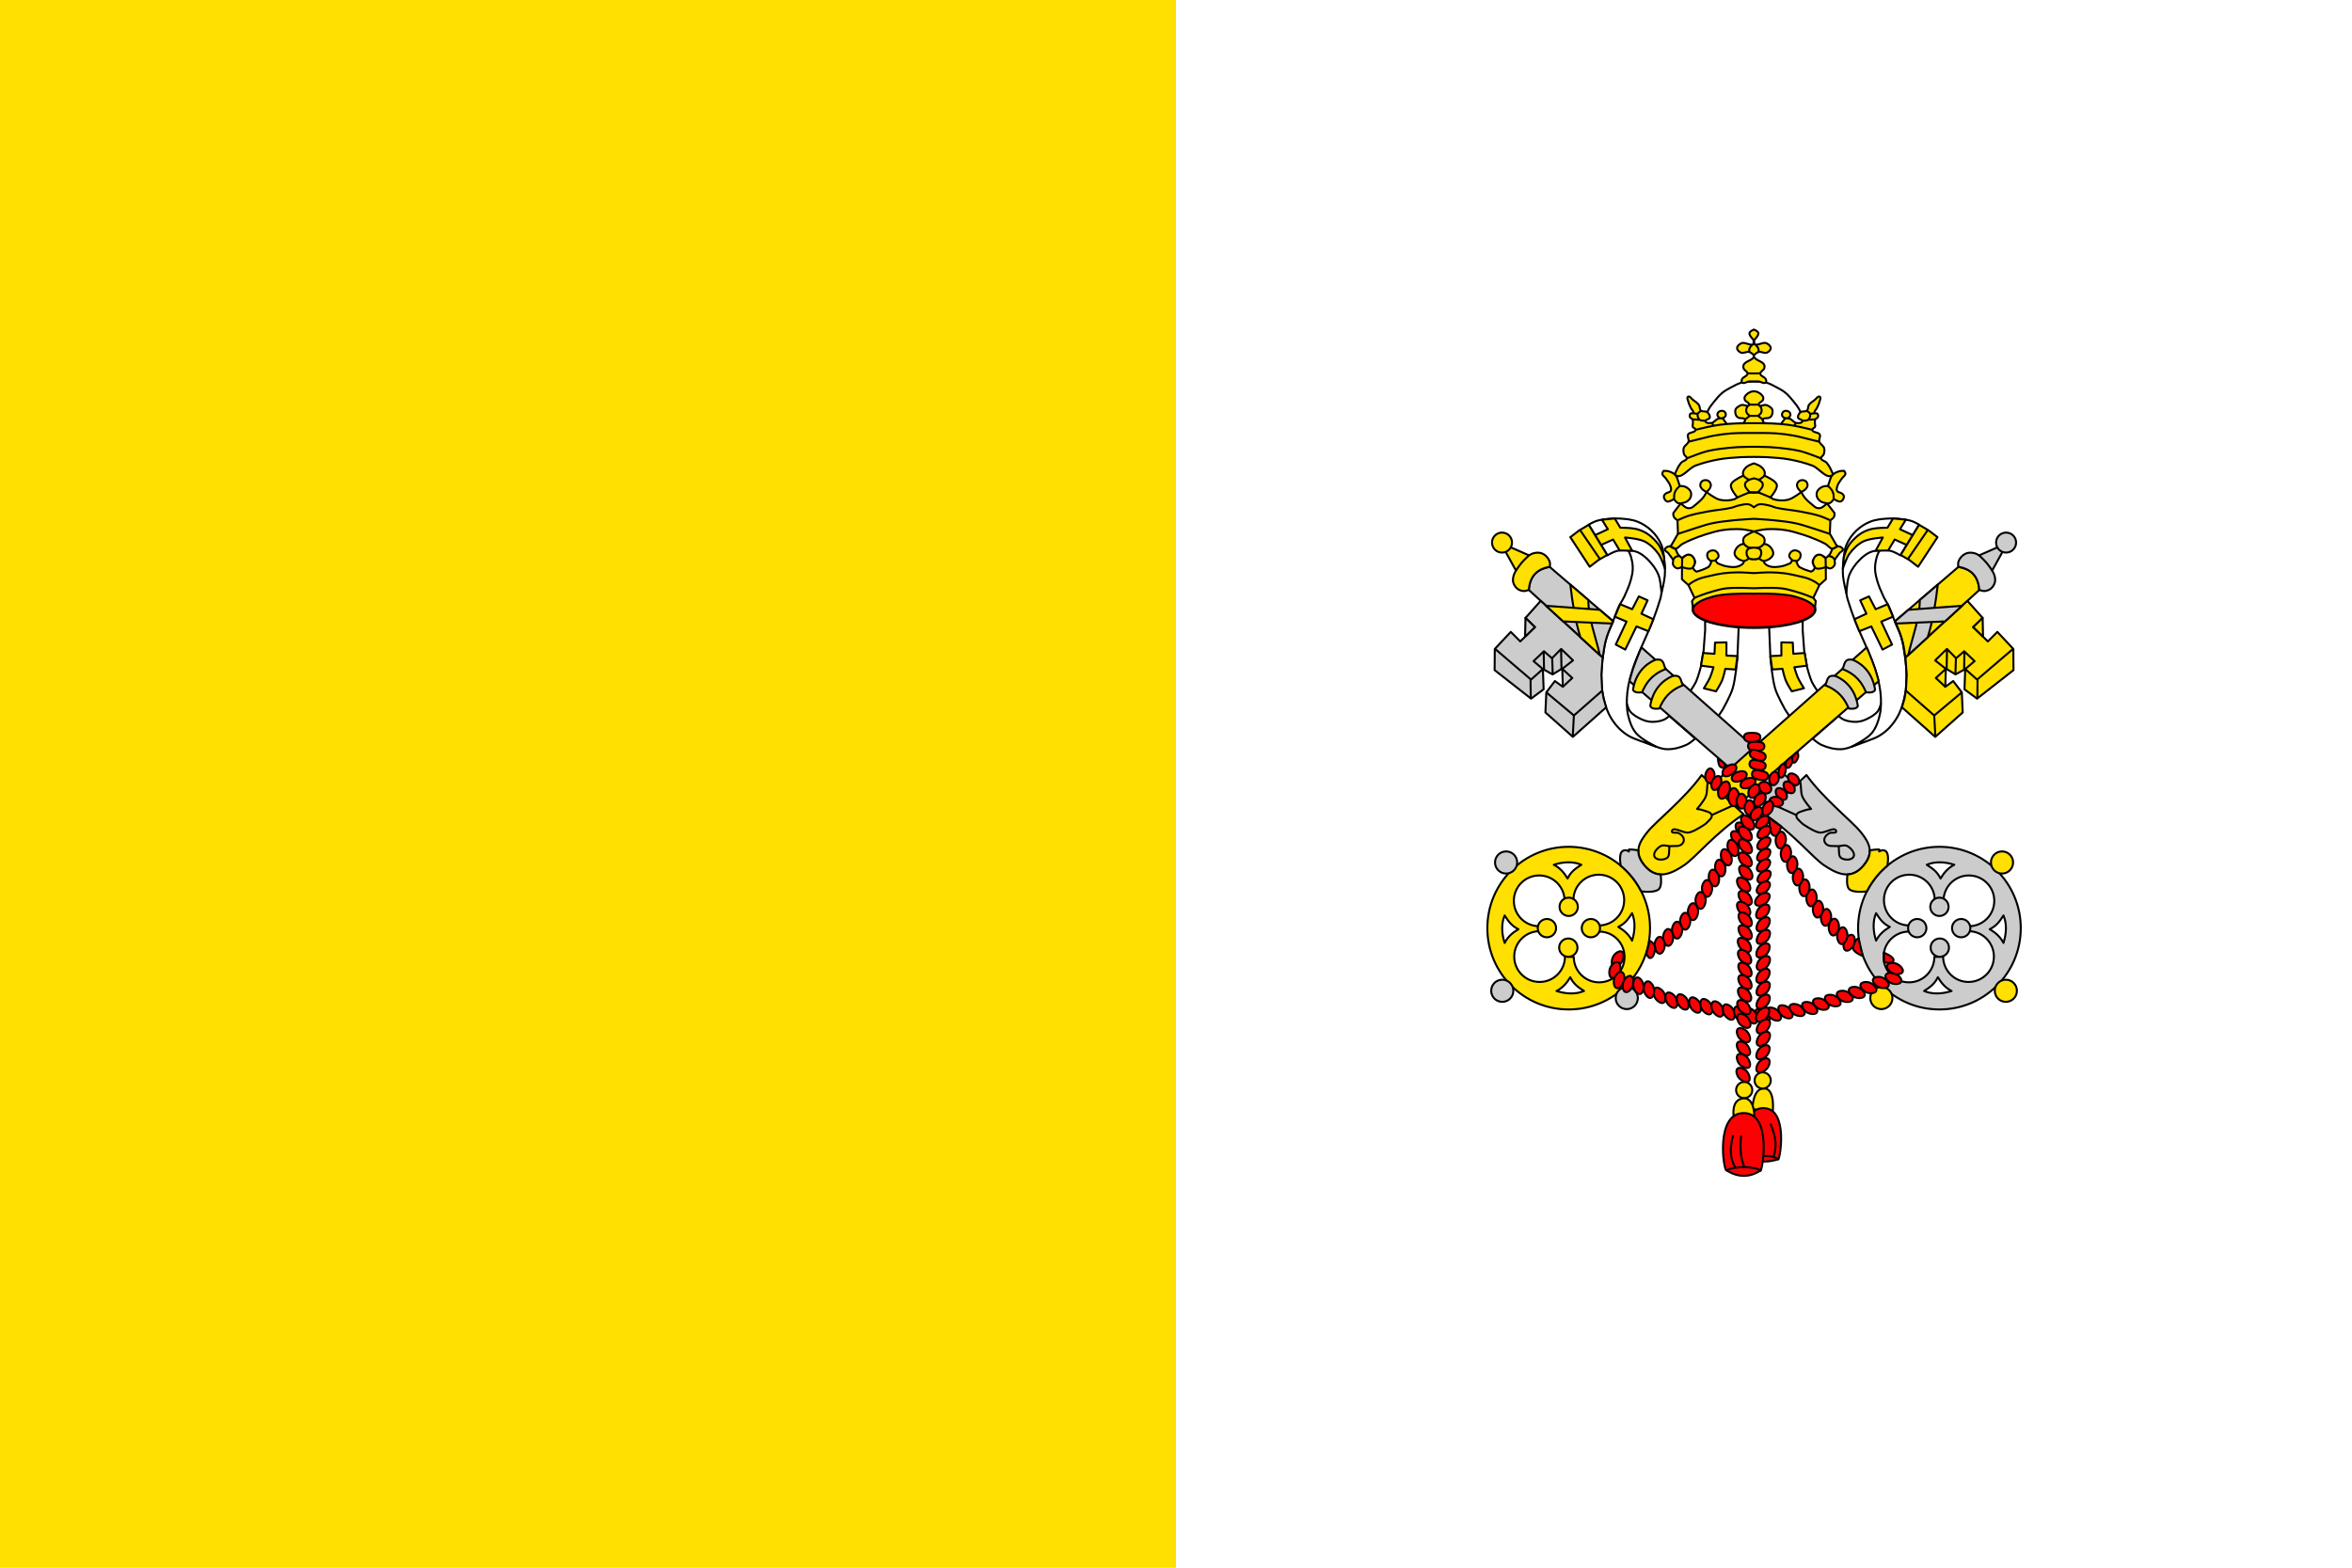 <?xml version="1.0" encoding="UTF-8"?>
<svg xmlns="http://www.w3.org/2000/svg" xmlns:xlink="http://www.w3.org/1999/xlink" width="750" height="500" viewBox="0 0 3750 2500">
<title>Flag of Vatican City</title>
<rect width="3750" height="2500" fill="#fff" stroke-width="1.225"/>
<rect width="1875" height="2500" fill="#ffe000" stroke-width="1.225"/>
<g transform="translate(937.5)" stroke="#000" stroke-linejoin="round" stroke-width="3.205">
<g fill="#ffe000" stroke-linecap="round">
<g id="u">
<path d="m1781.1 990.29 16.106 3.841 25.663 4.169 11.76 1.293-2.077 49.916s-2.808 33.178-7.688 48.962c-3.618 11.701-15.781 33.181-15.781 33.181l-7.688 11.735-45.32-39.25s7.726-10.947 10.521-16.995c3.507-7.589 7.688-23.874 7.688-23.874l4.451-25.897 2.428-32.776zm-56.991 151.48 41.274 36.013s-8.345 7.428-13.353 9.711c-9.824 4.479-20.767 7.517-31.562 7.284-7.728-.167-15.32-2.973-22.35-6.186-15.722-7.184-33.031-14.731-43.168-28.732-3.587-4.954-5.003-11.57-4.889-17.686.128-6.933 6.281-19.831 6.281-19.831s2.391 8.636 5.133 12.022c4.513 5.572 11.118 9.302 17.597 12.375 4.848 2.299 10.144 4.022 15.5 4.336 6.951.408 14.163-.674 20.637-3.237 3.339-1.322 8.902-6.07 8.902-6.07z" fill="#fff"/>
<path d="m1658.6 877.67s3.294 6.6 4.297 10.128c1.715 6.033 2.908 12.326 2.861 18.598-.047 6.287-1.468 12.539-3.147 18.598-2.516 9.08-6.32 17.783-10.3 26.324-2.524 5.416-6.054 10.324-8.584 15.737-4.079 8.729-6.994 17.956-10.587 26.896-2.999 7.461-6.864 14.61-9.156 22.318-3.044 10.238-4.562 20.891-6.009 31.474-1.245 9.103-2.229 18.28-2.289 27.468-.071 10.899.257 21.91 2.289 32.618 2.013 10.61 4.977 21.204 9.728 30.902 3.83 7.816 8.931 15.104 14.878 21.46 4.915 5.253 10.706 9.757 16.881 13.448 5.611 3.354 11.951 5.311 18.026 7.725 8.392 3.336 25.433 9.335 25.433 9.335s-23.527-11.593-31.728-21.353c-6.784-8.074-10.521-18.619-12.876-28.899-2.727-11.906-2.383-24.473-1.145-36.624 1.333-13.072 5.179-25.817 9.156-38.341 4.197-13.217 10.096-25.835 15.451-38.627 3.859-9.219 8.276-18.201 12.017-27.468 4.417-10.941 8.764-21.934 12.303-33.19 2.158-6.865 4.849-13.721 5.43-20.894.631-7.793-.383-15.742-2.17-23.354-2.503-10.663-5.598-21.649-11.836-30.652-3.754-5.418-8.899-10.153-14.769-13.151-5.733-2.927-12.544-5.401-18.858-4.154-2.109.417-5.298 3.678-5.298 3.678z" fill="#fff"/>
<path d="m1711.6 945.59s4.454-17.991 5.208-27.187c.645-7.867.224-15.822-.607-23.672-.925-8.734-1.469-17.794-4.856-25.897-3.514-8.406-9.024-16.13-15.579-22.458-6.46-6.237-14.294-11.305-22.66-14.567-8.801-3.432-18.492-4.279-27.92-4.856-8.088-.495-16.24.192-24.278 1.214-4.645.591-9.323 1.331-13.758 2.833-4.114 1.393-11.735 5.665-11.735 5.665l29.943 48.962s9.373-5.518 14.567-6.879c5.494-1.439 11.325-1.546 16.995-1.214 5.757.337 11.726.894 16.995 3.237 6.707 2.983 12.49 7.984 17.547 13.304 6.102 6.42 11.548 13.787 14.959 21.961 3.167 7.59 3.582 16.072 4.721 24.217.247 1.768.457 5.337.457 5.337z" fill="#fff"/>
<path d="m1717 906.68s-5.334-16.559-10.37-23.474c-5.849-8.031-13.365-15.391-22.255-19.828-9.428-4.705-30.994-6.217-30.994-6.217l11.414 21.128-19.966-.487-10.427-17.434-19.232 8.706-9.568-15.645 20.431-9.473-9.414-15.185 20.423-1.943 8.892 14.7s15.874.048 23.588 1.668c5.238 1.1 10.385 2.91 15.12 5.405 4.532 2.388 8.698 5.522 12.446 9.013 4.508 4.199 8.732 8.864 11.874 14.163 3.054 5.15 6.542 16.727 6.542 16.727z"/>
<path d="m1581.6 845.09 31.899 46.592m-17.97-54.736-15.032 8.789-14.306 10.873 30.902 47.211 13.734-10.587 14.12-8.184z"/>
<path d="m1653.8 1035.9 17.883-36.91 19.139 7.614 7.755-19.059-19.026-8.869 9.871-21.316-14.02-6.295-10.587 20.458-19.193-8.024-8.428 19.963 18.608 7.804-17.168 36.624z"/>
<path d="m1796.9 1024.8 18.209-.405v21.041l17.533.832-2.983 21.358-16.357-1.029s-2.698 12.575-5.122 18.495c-2.513 6.14-9.662 17.4-9.662 17.4l-19.423-4.856s7.027-11.048 9.711-16.995c2.405-5.326 5.665-16.59 5.665-16.59l-19.939-2.517 3.47-20.192 18.087 1.262z"/>
</g>
<use transform="matrix(-1 0 0 1 3717.8 0)" width="100%" height="100%" xlink:href="#u"/>
<path d="m1756.7 735.6-27.42 29.446 16.88 50.93 9.67 35.795-27.73 25.826 50.73 70.487 161.24-15.495 51.81-55.521-19.77-17.834-.44-43.258 16.88-50.93-25.41-25.724-22.94-61.258s-4.8-17.081-8.87-24.893c-2.43-4.671-5.83-8.791-9.16-12.876-3.98-4.894-8-9.87-12.87-13.877-4.42-3.631-9.54-6.346-14.59-9.013-5.44-2.866-10.9-5.956-16.85-7.472-6.14-1.563-18.94-1.541-18.94-1.541s-12.79-.026-18.95 1.541c-5.95 1.515-11.41 4.606-16.84 7.472-5.06 2.667-10.18 5.382-14.59 9.013-4.88 4.007-8.9 8.983-12.88 13.877-3.32 4.085-6.72 8.205-9.15 12.876-4.07 7.812-8.87 24.893-8.87 24.893z" fill="#fff"/>
<ellipse cx="1859.1" cy="972.03" rx="97.591" ry="28.968" fill="#f00" stroke="#000" stroke-width="4"/>
<path d="m1963.3 933.13s-3.177-2.845-4.96-4c-3.747-2.426-7.769-4.473-11.937-6.07-5.606-2.148-11.553-3.288-17.4-4.653-6.697-1.564-13.415-3.139-20.232-4.046-7.973-1.061-16.033-1.538-24.076-1.619-8.607-.086-25.793 1.214-25.793 1.214s-17.169-1.301-25.793-1.214c-8.043.081-16.103.558-24.076 1.619-6.817.907-13.535 2.483-20.232 4.046-5.846 1.365-11.793 2.506-17.4 4.653-4.168 1.597-8.19 3.644-11.937 6.07-1.783 1.154-4.96 4-4.96 4m218.71-42.692s-5.183-5.269-8.602-5.919c-2.21-.42-4.742.215-6.575 1.517-2.372 1.685-3.955 4.56-4.653 7.385-.625 2.528-.353 5.368.607 7.789.813 2.051 2.1 4.338 4.148 5.159 4.8 1.925 15.384-2.024 15.384-2.024zm5.156-3.592c5.801.171 7.914 3.108 9.454 6.474m-243.23-2.882-.307 13.907s10.583 3.95 15.384 2.024c2.048-.821 3.334-3.108 4.148-5.159.96-2.421 1.232-5.261.607-7.789-.698-2.825-2.281-5.7-4.653-7.385-1.834-1.303-4.368-1.951-6.575-1.517-3.445.676-8.602 5.919-8.602 5.919zm-5.156-3.592c-5.801.171-7.914 3.108-9.454 6.474m198.17 1.346-8.447-.946m-130.04.946 8.447-.946m75.992.815c-2.865-.423-7.601-4.209-7.601-4.209m-22.786 4.209c2.865-.423 7.601-4.209 7.601-4.209m140.94-19.347s-4.216 3.347-7.285 3.857l-1.211.644s-1.947 5.728-3.662 8.174c-1.719 2.451-6.465 6.25-6.465 6.25s-4.787-4.144-7.744-4.951c-1.94-.529-4.163-.543-6.025.215-1.976.805-3.548 2.535-4.736 4.307-1.404 2.092-2.706 4.583-2.588 7.1.141 3.014 3.877 8.184 3.877 8.184l-2.578 4.512-3.662 2.373c-6.314-1.913-12.631-3.935-18.945-7.539-1.732-1.888-3.358-4.302-4.521-9.033 0 0 4.544-2.693 5.596-4.951 1.182-2.537 1.668-6.006.215-8.398-1.616-2.66-5.276-4.042-8.389-4.092-2.28-.036-4.689 1.141-6.25 2.803-1.679 1.788-2.975 4.465-2.578 6.885.404 2.466 4.736 5.811 4.736 5.811s-1.8 4.558-3.838 5.43c-6.011 2.572-9.978 4.04-15.244 4.854-5.21.804-11.072 1.465-16.299-.019-3.376-.959-6.845-2.73-8.965-5.527-.631-.833-.859-3.008-.859-3.008s6.466-1.679 9.043-3.662c2.559-1.969 5.282-4.568 5.811-7.754.531-3.201-1.171-6.59-3.018-9.258-1.83-2.645-4.582-4.738-7.529-6.025-1.33-.581-4.307-.645-4.307-.645s-.629.571-.938.859c-1.244 1.598-2.954 2.863-4.766 3.809-.032.018-.076.051-.107.068-.044.025-.129.044-.176.068-.379.189-.749.41-1.133.566-.2.082-.51.093-.742.156-1.269.429-2.471.781-2.471.781s3.864 1.196 4.951 2.734c.672.95.963 2.109 1.084 3.311.148.713.234 1.434.205 2.129-.047 1.109-.322 2.233-.703 3.33-.349 1.278-.839 2.507-1.67 3.496-.451.537-1.004.985-1.592 1.387-.028.023-.049.056-.078.078-.03.023-.086.036-.117.059-1.038.671-2.209 1.168-3.379 1.494-1.371.382-4.186.079-4.287.068.103 2e-4 5.51-.01 7.666-1.562.067-.043.13-.092.195-.137 1.51-1.205 2.6-2.976 3.262-4.883.209-.767.415-1.543.488-2.314.096-1.014.116-2.094.01-3.144-.33-1.585-1.061-3.123-2.217-4.15-2.417-2.148-9.324-2.409-9.414-2.412-.107.004-6.99.267-9.404 2.412-1.156 1.027-1.887 2.566-2.217 4.15-.106 1.051-.087 2.131.01 3.144.073.771.279 1.548.488 2.314.662 1.907 1.752 3.678 3.262 4.883.065.045.129.094.195.137 2.156 1.553 7.562 1.563 7.666 1.562-.101.011-2.916.314-4.287-.068-1.17-.326-2.341-.823-3.379-1.494-.031-.022-.087-.035-.117-.059-.029-.022-.05-.055-.078-.078-.588-.402-1.141-.85-1.592-1.387-.831-.989-1.321-2.218-1.67-3.496-.381-1.097-.656-2.221-.703-3.33-.029-.695.057-1.416.205-2.129.121-1.201.422-2.36 1.094-3.311 1.088-1.539 4.941-2.734 4.941-2.734s-1.201-.352-2.471-.781c-.23-.062-.534-.075-.732-.156-.389-.159-.768-.384-1.152-.576-.042-.022-.117-.037-.156-.059-.026-.015-.062-.043-.088-.059-1.821-.947-3.546-2.213-4.795-3.818-.308-.288-.938-.859-.938-.859s-2.967.064-4.297.645c-2.947 1.287-5.709 3.381-7.539 6.025-1.847 2.668-3.549 6.057-3.018 9.258.528 3.185 3.261 5.785 5.82 7.754 2.576 1.983 9.033 3.662 9.033 3.662s-.228 2.175-.859 3.008c-2.12 2.797-5.589 4.569-8.965 5.527-5.226 1.484-11.088.824-16.299.019-5.266-.813-9.233-2.281-15.244-4.854-2.038-.872-3.838-5.43-3.838-5.43s4.332-3.344 4.736-5.811c.397-2.42-.899-5.097-2.578-6.885-1.561-1.662-3.96-2.839-6.24-2.803-3.112.05-6.782 1.431-8.398 4.092-1.454 2.393-.968 5.861.215 8.398 1.052 2.258 5.596 4.951 5.596 4.951-1.163 4.731-2.789 7.145-4.521 9.033-6.314 3.604-12.631 5.626-18.945 7.539l-3.652-2.373-2.588-4.512s3.736-5.17 3.877-8.184c.118-2.517-1.184-5.007-2.588-7.1-1.188-1.772-2.76-3.502-4.736-4.307-1.862-.758-4.086-.744-6.025-.215-2.957.807-7.744 4.951-7.744 4.951s-4.746-3.799-6.465-6.25c-1.715-2.446-3.652-8.174-3.652-8.174l-1.211-.644c-3.07-.505-7.295-3.857-7.295-3.857l-4.443.938s-4.101 2.195-4.15 4.15c-.067 2.7 3.726 3.918 5.439 6.006 1.471 1.791 2.841 3.667 4.141 5.586 1.225 1.808 2.843 3.475 3.438 5.576.649 2.294-.974 4.972 0 7.148 1.228 2.744 3.773 5.416 6.719 6.016 2.615.533 7.588-2.578 7.588-2.578l-.146 19.883 10.303 9.307 9.727 20.312-3.857 5.146 1.143 10c7.481-9.584 20.502-13.791 32.188-17.148 15.732-4.52 44.57-4.842 58.008-4.717 4.479.042 7.256.137 7.256.137s44.295-1.442 65.254 4.58c11.686 3.358 24.706 7.564 32.188 17.148l1.143-10-3.857-5.146 9.726-20.312 10.303-9.307-.146-19.883s4.972 3.111 7.588 2.578c2.945-.6 5.491-3.272 6.719-6.016.974-2.176-.649-4.854 0-7.148.595-2.101 2.212-3.768 3.438-5.576 1.3-1.919 2.68-3.795 4.15-5.586 1.714-2.088 5.497-3.306 5.43-6.006-.049-1.955-4.15-4.15-4.15-4.15l-4.443-.938zm-148.33-2.607c1.049.982 3.103 2.847 4.795 3.818.08.042.163.077.244.117.505.264 1.202.502 1.885.732 2.913.792 7.935.267 8.047.254h.03c.111.013 5.133.536 8.047-.254.677-.229 1.371-.461 1.875-.723.094-.047.19-.088.283-.137 1.692-.977 3.72-2.83 4.766-3.809.522-.671.966-1.391 1.299-2.158 1.155-2.661 1.102-6.112-.205-8.701-1.538-3.047-5.176-4.497-8.086-6.279-2.506-1.535-7.912-3.725-7.998-3.76-.1.041-5.476 2.227-7.979 3.76-2.91 1.783-6.558 3.232-8.096 6.279-1.307 2.59-1.36 6.04-.205 8.701.333.767.776 1.487 1.299 2.158z"/>
<path d="m1980.8 829.79s-10.886-5.061-16.59-6.879c-10.413-3.319-21.235-5.216-31.967-7.284-12.467-2.402-25.26-3.051-37.622-5.943-3.892-.91-7.53-2.769-11.445-3.577-5.4-1.114-11.061-2.874-16.452-1.717-2.968.637-7.819 4.578-7.819 4.578s-4.867-3.94-7.819-4.578c-5.389-1.165-11.052.603-16.452 1.717-3.914.807-7.553 2.666-11.445 3.577-12.362 2.892-25.155 3.541-37.622 5.943-10.731 2.068-21.554 3.965-31.967 7.284-5.704 1.818-16.59 6.879-16.59 6.879m197.46-45.121s5.35-2.824 7.285-5.059c1.283-1.482 2.507-3.298 2.637-5.254.151-2.277-.621-4.853-2.227-6.475-1.561-1.576-4.061-2.219-6.279-2.227-1.856-.006-3.842.612-5.254 1.816-1.63 1.39-2.781 3.537-3.037 5.664-.219 1.814.51 3.699 1.367 5.312 1.3 2.447 5.508 6.221 5.508 6.221zm-151.12 0s4.208-3.774 5.508-6.221c.858-1.614 1.586-3.498 1.367-5.312-.256-2.127-1.407-4.274-3.037-5.664-1.412-1.204-3.398-1.822-5.254-1.816-2.218.008-4.709.65-6.27 2.227-1.606 1.622-2.378 4.198-2.227 6.475.13 1.956 1.343 3.772 2.627 5.254 1.935 2.234 7.285 5.059 7.285 5.059zm-41.074 18.008-11.934 15.576s-.084 4.109.81 5.869c1.231 2.424 5.859 5.664 5.859 5.664l.85 21.387-11.309 19.6-.986.205 7.295 3.857c.342.056.681.112.986.088 4.378-.342 7.069-5.258 10.879-7.441 4.849-2.779 10.012-4.988 15.166-7.148 7.124-2.986 14.359-5.734 21.738-8.018 9.303-2.88 18.691-5.76 28.33-7.148 7.298-1.051 14.712-1.545 22.1-1.445 2.462.033 4.921.127 7.373.293 6.569.445 19.37 3.404 19.473 3.428.086-.02 12.909-2.983 19.482-3.428 9.809-.664 19.742-.249 29.473 1.152 9.639 1.389 19.027 4.269 28.33 7.148 7.379 2.284 14.614 5.032 21.738 8.018 5.155 2.16 10.317 4.369 15.166 7.148 3.81 2.184 6.501 7.099 10.879 7.441.308.024.65-.03.996-.088l7.285-3.857-.986-.205-11.309-19.6.85-21.387s4.638-3.24 5.869-5.664c.894-1.76.801-5.869.801-5.869l-11.934-15.576c-1e-4 0-6.016 6.008-9.912 7.285-2.051.672-4.414.64-6.475 0-2.501-.777-4.434-2.811-6.475-4.453-4.609-3.71-9.226-7.541-12.949-12.139-2.133-2.634-5.264-8.701-5.264-8.701s-12.908 10.142-20.635 12.139c-7.577 1.958-15.96 1.606-23.467-.606-1.884-.555-5.029-3.066-5.029-3.066-8.826-5.621-17.652-8.697-26.426-7.852-8.774-.846-17.6 2.23-26.426 7.852 0 0-3.155 2.511-5.039 3.066-7.507 2.211-15.89 2.564-23.467.606-7.727-1.997-20.635-12.139-20.635-12.139s-3.131 6.068-5.264 8.701c-3.724 4.598-8.34 8.429-12.949 12.139-2.04 1.642-3.974 3.676-6.475 4.453-2.061.64-4.424.672-6.475 0-3.897-1.278-9.912-7.285-9.912-7.285z"/>
<path d="m1985.9 796.36s.448-5.703-.162-8.455c-.558-2.52-1.694-4.94-3.136-7.081-1.513-2.246-5.647-5.842-5.647-5.842m-1.434 27.69c-1e-4 0 3.394.123 4.854-.606 2.603-1.3 6.074-6.269 6.074-6.269s6.661 4.607 10.312 4.043c1.801-.278 3.295-1.885 4.248-3.438 1.011-1.646 1.651-3.782 1.221-5.664-.343-1.499-1.658-2.65-2.832-3.643-2.281-1.929-6.396-1.662-7.891-4.248-1.182-2.044-.457-4.811.195-7.08 1.361-4.736 4.751-8.648 7.49-12.744 1.74-2.601 5.293-4.383 5.664-7.49.201-1.679-2.022-4.658-2.022-4.658s-5.222-.118-7.686.615c-4.077 1.214-8.307 2.995-11.201 6.113-2.406 2.592-3.121 6.366-4.385 9.668-.961 2.51-2.422 7.686-2.422 7.686s-6.041-.013-8.701 1.211c-3.516 1.617-7.111 4.157-8.701 7.686-1.247 2.767-1.073 6.273 0 9.111 1.081 2.86 3.493 5.236 6.074 6.875 2.846 1.808 9.707 2.832 9.707 2.832zm-234.71-27.69s-4.134 3.595-5.647 5.842c-1.442 2.141-2.578 4.561-3.136 7.081-.61 2.752-.162 8.455-.162 8.455m-16.936-45.485s-2.222 2.979-2.022 4.658c.371 3.107 3.925 4.889 5.664 7.49 2.739 4.096 6.13 8.008 7.49 12.744.652 2.27 1.377 5.036.195 7.08-1.495 2.586-5.609 2.319-7.891 4.248-1.174.993-2.489 2.143-2.832 3.643-.431 1.883.21 4.018 1.221 5.664.953 1.553 2.447 3.159 4.248 3.438 3.651.565 10.312-4.043 10.312-4.043s3.471 4.97 6.074 6.269c1.459.729 4.854.606 4.854.606s6.87-1.024 9.717-2.832c2.581-1.639 4.983-4.015 6.064-6.875 1.073-2.839 1.247-6.345 0-9.111-1.591-3.528-5.185-6.068-8.701-7.686-2.66-1.224-8.701-1.211-8.701-1.211s-1.461-5.176-2.422-7.686c-1.264-3.302-1.979-7.076-4.385-9.668-2.894-3.118-7.124-4.899-11.201-6.113-2.464-.733-7.686-.615-7.686-.615zm135.63 14.317 8.325-2.438 8.325 2.438m-14.493 20.082s-6.481-5.91-7.688-9.914c-.527-1.748-.45-3.849.405-5.463 1.168-2.206 5.867-4.653 5.867-4.653s-7.085-3.443-8.902-6.677c-1.029-1.831-1.158-4.245-.607-6.272.874-3.215 3.299-5.97 5.867-8.093 3.185-2.633 11.226-5.26 11.226-5.26s8.027 2.62 11.226 5.26c2.57 2.121 4.993 4.878 5.867 8.093.551 2.027.422 4.441-.607 6.272-1.817 3.234-8.902 6.677-8.902 6.677s4.699 2.447 5.867 4.653c.855 1.613.932 3.715.405 5.463-1.207 4.004-7.688 9.914-7.688 9.914l-6.168.405zm22.672-26.888s13.437 5.727 17.989 11.106c1.27 1.501 2.352 3.501 2.225 5.463-.449 6.962-10.318 18.209-10.318 18.209l-19.928-8.282h-12.944l-19.928 8.282s-9.87-11.247-10.318-18.209c-.126-1.962.955-3.962 2.225-5.463 4.552-5.38 17.989-11.106 17.989-11.106"/>
<path d="m1844.4 669.25 8.056-6.201 6.506.14-6.656-.143s-3.591-2.448-4.578-4.292c-.958-1.79-1.415-4.021-1.002-6.009.552-2.655 2.085-5.459 4.428-6.825 2.237-1.305 7.755-.471 7.755-.471s5.503-.842 7.755.471c2.343 1.366 3.875 4.17 4.428 6.825.414 1.988-.043 4.218-1.002 6.009-.987 1.844-4.578 4.292-4.578 4.292l-6.656.143 6.506-.14 8.056 6.201m52.584 5.068-2.68 4.655m32.633-20.005-7.515.982m8.513 8.804-11.517.604m-1.498-13.748c1.468.937 4.154 2.86 4.595 4.635.776 3.129-.674 7.071-3.139 9.149-2.389 2.014-9.252 1.501-9.252 1.501m-181.69 33.588s11.295-2.82 16.955-4.178c8.081-1.938 16.099-4.196 24.279-5.665 9.262-1.664 18.62-2.884 28.007-3.554 11.71-.836 35.216-.572 35.216-.572s23.488-.264 35.216.572c9.387.67 18.744 1.89 28.007 3.554 8.179 1.469 16.198 3.727 24.279 5.665 5.66 1.358 16.955 4.178 16.955 4.178m-171.55-30.165 2.68 4.655m-32.633-20.005 7.515.982m-8.513 8.804 11.517.604m-6.475 16.076s12.542-3.188 18.875-4.506c6.923-1.442 13.873-2.819 20.887-3.72 8.068-1.036 16.2-1.555 24.325-1.929 9.63-.442 28.917-.367 28.917-.367s19.27-.076 28.917.367c8.125.373 16.257.893 24.325 1.929 7.014.9 13.964 2.278 20.887 3.72 6.333 1.319 18.875 4.506 18.875 4.506m-170.24-14.539s-6.864.513-9.252-1.501c-2.465-2.078-3.915-6.019-3.139-9.149.611-2.463 5.55-5.213 5.55-5.213m63.138 74.002c-11.977.723-24.01 1.474-35.811 3.642-12.293 2.258-24.485 5.397-36.216 9.711-11.113 4.087-22.869 22.643-32.096 15.222-1.983-1.595.752-5.084 1.717-7.439 1.865-4.556 4.429-8.932 7.725-12.59 2.414-2.678 7.976-3.027 8.584-6.581.442-2.581-3.474-4.093-4.292-6.581-1.044-3.176-1.539-6.814-.572-10.014 1.24-4.109 6.525-6.18 7.725-10.3 1.043-3.582-2.547-7.833-.858-11.159 2.133-4.201 11.337-2.777 12.017-7.439.332-2.273-3.825-2.98-4.578-5.15-.532-1.534.309-3.24.286-4.864-.031-2.202.392-4.601-.572-6.581-.857-1.759-3.702-2.14-4.292-4.006-.558-1.766-.172-4.134 1.145-5.436 1.037-1.026 3.632.443 4.292-.858 1.332-2.626-2.539-5.314-3.72-8.011-1.406-3.213-3.207-6.314-4.006-9.728-.631-2.7-2.958-6.886-.572-8.298 2.732-1.616 5.477 3.239 8.011 5.15 3.345 2.523 7.109 4.817 9.442 8.298 1.683 2.511.743 6.509 2.948 8.577 2.647 2.481 7.758.491 10.5 2.868 2.356 2.043 4.441 5.55 3.72 8.584-.69 2.899-7.531 2.818-6.867 5.723.789 3.45 6.813 3.179 10.3 2.575 2.033-.352 3.462-2.247 5.15-3.433 1.311-.922 2.389-2.232 3.863-2.861 1.691-.722 5.436-.93 5.436-.93l-2.146-.501s-3.172-2.528-3.505-4.363c-.314-1.729.437-3.732 1.645-5.007 1.355-1.43 3.538-2.16 5.508-2.146 1.647.012 3.446.663 4.578 1.86 1.161 1.227 1.824 3.113 1.645 4.793-.157 1.468-1.127 2.88-2.289 3.791-1.258.987-4.578 1.431-4.578 1.431l2.289.644 6.152 8.441 26.539-1.454s3.273-3.339 2.63-5.159c-.689-1.95-2.503-2.668-5.665-2.529-8.581.377-10.34-6.828-10.015-12.038.27-4.333 5.484-7.274 9.509-8.902 3.877-1.568 10.787 3.593 12.544-.202 1.54-3.326-5.818-5.021-6.98-8.498-.503-1.504-.508-3.336.202-4.755 1.813-3.622 5.713-6.03 9.408-7.688 1.557-.699 5.055-.809 5.055-.809s3.482.105 5.055.809c3.696 1.656 7.595 4.067 9.408 7.688.71 1.419.705 3.25.202 4.755-1.162 3.477-8.52 5.171-6.98 8.498 1.757 3.795 8.667-1.365 12.544.202 4.025 1.628 9.239 4.569 9.509 8.902.325 5.21-1.434 12.415-10.015 12.038-3.162-.139-4.976.579-5.665 2.529-.643 1.82 2.63 5.159 2.63 5.159l26.539 1.454 6.152-8.441 2.289-.644s-3.32-.444-4.578-1.431c-1.161-.911-2.132-2.323-2.289-3.791-.179-1.679.484-3.566 1.645-4.793 1.132-1.196 2.931-1.848 4.578-1.86 1.97-.014 4.153.716 5.508 2.146 1.208 1.275 1.959 3.279 1.645 5.007-.333 1.836-3.505 4.363-3.505 4.363l-2.146.501s3.745.208 5.436.93c1.474.629 2.552 1.94 3.863 2.861 1.688 1.187 3.117 3.081 5.15 3.433 3.487.604 9.511.875 10.3-2.575.664-2.905-6.177-2.824-6.867-5.723-.722-3.034 1.363-6.541 3.72-8.584 2.741-2.377 7.853-.387 10.5-2.868 2.205-2.068 1.265-6.066 2.948-8.577 2.333-3.481 6.097-5.775 9.442-8.298 2.535-1.912 5.279-6.767 8.011-5.15 2.386 1.411.059 5.598-.572 8.298-.798 3.415-2.599 6.516-4.006 9.728-1.181 2.697-5.051 5.386-3.72 8.011.66 1.301 3.255-.168 4.292.858 1.316 1.303 1.703 3.671 1.145 5.436-.59 1.866-3.435 2.247-4.292 4.006-.964 1.98-.541 4.379-.572 6.581-.023 1.624.819 3.33.286 4.864-.753 2.17-4.91 2.877-4.578 5.15.68 4.662 9.884 3.239 12.017 7.439 1.689 3.326-1.901 7.577-.858 11.159 1.2 4.121 6.485 6.192 7.725 10.3.966 3.201.472 6.838-.572 10.014-.818 2.488-4.733 3.999-4.292 6.581.608 3.554 6.17 3.903 8.584 6.581 3.296 3.657 5.86 8.033 7.725 12.59.964 2.355 3.7 5.844 1.717 7.439-9.227 7.421-20.982-11.135-32.096-15.222-11.73-4.314-23.923-7.453-36.216-9.711-11.801-2.168-23.834-2.918-35.811-3.642-6.968-.421-20.938-.405-20.938-.405s-13.952-.017-20.938.405z"/>
<path d="m1869.1 595.4-10.184.117-10.184-.117m16.931-33.88c2.642-5.601-1.975-9.75-6.748-13.857-4.772 4.107-9.39 8.256-6.747 13.857m14.066 46.73c3.894.287 8.632 4.268 11.588 1.717 1.336-1.153.675-3.663 0-5.293-1.574-3.801-8.413-4.625-8.727-8.727-.271-3.538 5.191-5.212 6.295-8.584.549-1.677.681-3.666 0-5.293-2.752-6.578-14.493-6.951-16.527-13.68-.901-2.982 5.932-6.493 6.8-6.869 4.339-1.879 9.704 2.659 13.988.799 2.899-1.258 6.125-4.124 6.07-7.284-.06-3.438-3.726-6.316-6.879-7.688-6.108-2.657-16.22 5.904-19.978.405-3.459-5.062 8.643-11.081 7.03-16.995-.766-2.81-6.977-5.26-6.977-5.26s-6.202 2.438-6.977 5.26c-1.624 5.912 10.488 11.933 7.03 16.995-3.758 5.5-13.87-3.062-19.978-.405-3.153 1.372-6.818 4.25-6.879 7.688-.056 3.16 3.171 6.025 6.07 7.284 4.284 1.859 9.648-2.678 13.988-.799.867.376 7.701 3.887 6.8 6.869-2.034 6.729-13.776 7.103-16.527 13.68-.681 1.628-.549 3.616 0 5.293 1.104 3.372 6.565 5.046 6.295 8.584-.314 4.102-7.152 4.926-8.727 8.727-.675 1.63-1.336 4.141 0 5.293 2.957 2.551 7.694-1.43 11.588-1.717 2.433-.179 7.319 0 7.319 0s4.868-.181 7.319 0z"/>
<path d="m1953.7 953.5s-7.154-3.019-10.804-4.34c-6.598-2.388-13.259-4.632-20.03-6.474-6.599-1.796-13.233-3.689-20.03-4.451-14.576-1.634-44.002-.202-44.002-.202s-29.408-1.434-44.002.202c-6.797.762-13.43 2.655-20.03 4.451-6.771 1.842-13.432 4.086-20.03 6.474-3.649 1.321-10.804 4.34-10.804 4.34m201.9-222.5s-11.952-4.756-18.026-6.867c-5.1-1.773-10.206-3.582-15.451-4.864-6.397-1.564-12.932-2.538-19.456-3.433-9.393-1.289-18.843-2.208-28.307-2.784-8.584-.522-25.793-.607-25.793-.607s-17.192.084-25.793.607c-9.464.576-18.914 1.496-28.307 2.784-6.524.895-13.059 1.869-19.456 3.433-5.245 1.283-10.35 3.092-15.451 4.864-6.074 2.111-18.026 6.867-18.026 6.867m-14.157 120.41s17.56-5.918 26.406-8.671c9.129-2.841 18.173-6.063 27.516-8.093 11.184-2.43 22.611-3.629 33.99-4.856 11.058-1.192 33.279-2.428 33.279-2.428s22.203 1.235 33.279 2.428c11.379 1.226 22.806 2.425 33.99 4.856 9.342 2.03 18.387 5.252 27.516 8.093 8.846 2.752 26.406 8.671 26.406 8.671" fill="none"/>
</g>
<g fill="#ccc">
<g id="t">
<path d="m1533.3 904.04 101.17 86.713s-5.133 11.214-7.279 16.989c-1.979 5.327-3.817 10.727-5.146 16.252-1.958 8.145-4.135 24.789-4.135 24.789l-117.94-108.04c1.673-24.689 15.566-33.488 33.331-36.708z"/>
<path d="m1519 958.2-24.283 27.167 15.165 14.592-23.462 22.89-15.165-15.165-25.514 27.202-.237 33.743 58.084 45.494 20.029-14.878-1.145-32.332 15.451 8.584 15.451-9.442.858 29.185-12.59-9.156-13.734 18.026-1.431 32.046 43.777 38.913 53.049-47.079-4.008-14.112-2.305-12.678-1.246-25.129 1.98-27.44z"/>
<path d="m1494.7 985.36-.621 29.993 15.643-15.261z"/>
<path d="m1571.9 1140.4-1.821 34.262m-18.61-139.68.644 31.784m-14.811-17.34.83 25.885m-14.425-36.34.542 28.925m-21.435 15.224.311 30.648m24.737-9.675 44.064 36.897 45.055-39.54m-171.02-66.875 57.579 49.193 18.884-16.881-14.878-12.59 16.595-15.737 12.876 11.159 14.592-14.878 18.884 18.312-17.151 13.447 16.006 14.593-15.165 14.02" fill="none"/>
<path d="m1901.4 1229.4 48.602 44.579 10.763 31.429-62.642-6.673-35.664-35.276-37.969-35.175-164.04-142.14s3.478-13.101 5.635-19.522c3.124-9.3 6.866-18.385 10.564-27.472.928-2.28 2.916-6.785 2.916-6.785l183.01 162.24z"/>
<path d="m1942.7 1236c27.094 37.868 72.691 73.638 86.536 90.842 13.845 17.203 22.765 33.541 2.583 55.538-20.181 21.998-43.064 9.515-61.135-2.583-18.071-12.098-49.603-51.303-94.716-81.37z"/>
<path d="m1926.7 1299.8-35.169-15.874m40.928-38.288c2.423 7.965.574 16.774 3.624 24.416 3.015 7.555 14.022 19.974 14.022 19.974s-6.998.978-10.262 2.245c-4.731 1.837-11.956 2.71-13.172 7.637-1.063 4.309 4.061 8.026 7.09 11.271 2.905 3.112 6.645 5.372 10.316 7.526 6.136 3.6 12.391 7.654 19.393 8.916 8.765 1.581 25.129-10.756 26.647-1.979.631 3.65-7.389 1.312-10.713 2.946-7.758 3.812-11.649 12.117-4.821 17.894 4.385 3.71 11.275 2.346 16.999 2.821 5.489.455 11.757-2.745 16.523.016 5.611 3.251 12.668 11.106 9.691 16.867-3.063 5.928-14.484 5.769-19.927 1.909-4.024-2.854-2.947-9.473-3.542-14.371-.177-1.458 0-2.937 0-4.405"/>
<circle cx="2154.7" cy="1480.1" r="129.69"/>
<path d="m2106.1 1485.6c-22.355 0-40.478 18.123-40.478 40.478 0 22.356 18.123 40.478 40.478 40.478s40.478-18.123 40.478-40.478l14.026-0.609c0 22.355 18.123 40.478 40.478 40.478s40.478-18.123 40.478-40.478-18.123-40.478-40.478-40.478l0.609-7.938c22.356 0 40.478-18.123 40.478-40.478s-18.123-40.478-40.478-40.478-40.478 18.123-40.478 40.478l-14.026-1.218c0-22.356-18.123-40.478-40.478-40.478-22.356 0-40.478 18.123-40.478 40.478s18.123 40.478 40.478 40.478z" fill="#fff"/>
<circle cx="2154.7" cy="1446.1" r="14.613"/>
<circle cx="2189.4" cy="1480.1" r="14.613"/>
<circle cx="2155.3" cy="1511.2" r="14.613"/>
<circle cx="2119.3" cy="1480.1" r="14.613"/>
<path d="m2152.2 1558.4c-5.338 10.957-12.62 15.941-21.919 21.919 13.247 5.754 29.4 4.697 43.838 0-9.299-4.65-16.041-11.996-21.919-21.919zm-76.579-80.232c-10.957-5.338-15.941-12.62-21.919-21.919-5.754 13.247-4.697 29.4 0 43.838 4.65-9.299 11.996-16.041 21.919-21.919zm159.25 3.653c10.957-5.338 15.941-12.62 21.919-21.919 5.754 13.247 4.697 29.4 0 43.838-4.65-9.299-11.996-16.041-21.919-21.919zm-78.405-80.841c-5.338-10.957-12.62-15.941-21.919-21.919 13.247-5.754 29.4-4.697 43.838 0-9.299 4.65-16.041 11.996-21.919 21.919z" fill="#fff"/>
</g>
<g fill="#ffe000">
<g id="s">
<path d="m1533.5 903.82s.703-5.061 1e-4-7.439c-1.144-3.869-3.574-7.468-6.581-10.158-2.543-2.275-5.807-3.924-9.156-4.578-3.615-.706-7.464-.115-11.016.858-2.42.663-6.753 3.322-6.753 3.322l-14.849 6.12-5.511 17.667s-3.174 5.579-3.931 8.656c-.81 3.293-1.409 6.871-.572 10.157.983 3.86 3.232 7.611 6.295 10.157 2.833 2.355 6.627 3.729 10.3 4.006 2.826.213 8.298-1.86 8.298-1.86 1.58-18.611 9.856-32.813 33.477-36.91z"/>
<path d="m1500.3 885.64-38.753-17.02-3.147 3.004 21.119 38.202s5.924-8.738 9.354-12.736c3.511-4.093 11.428-11.45 11.428-11.45z"/>
<circle cx="1457.3" cy="865.26" r="15.951"/>
<path d="m1566.2 932.26c3.39 27.952 7.322 55.904 16.025 83.856l31.069 28.459c-6.625-29.232-18.442-58.463-18.368-87.695z"/>
<path d="m1613 972.42-85.488-6.369 27.201 24.916 78.068 3.38 1.147-3.99z"/>
<path d="m1718.4 1066.9c-22.445 8.46-31.418 22.309-37.857 37.171-6.353.559-12.306.618-14.41-4.134 5.348-34.7 30.21-45.551 35.753-47.747 14.95-2.825 12.179 8.85 16.514 14.709z"/>
<path d="m1745.9 1092.8c-22.445 8.46-31.418 22.309-37.857 37.171-6.353.559-12.306.618-14.41-4.134 5.348-34.7 30.21-45.551 35.753-47.747 14.95-2.825 12.179 8.85 16.514 14.71z"/>
<path d="m2058.7 1354.7c-7.337-.202-15.078 1.504-15.078 1.504.303 8.021-2.946 16.583-11.797 26.23-7.639 8.327-15.666 11.703-23.672 12.041l-.01.01s-2.84 17.652 2.588 23.252c6.356 6.558 27.119 3.877 27.119 3.877l1.768-1.133a129.69 129.69 0 0 1 31.914-39.795l.332-1.26s3.039-16.523-2.148-21.5c-2.35-2.27-6.614-3.073-11.016 0z"/>
<circle cx="2254.5" cy="1375.4" r="17.657"/>
<circle cx="2260.6" cy="1580" r="17.657"/>
<circle cx="2062.1" cy="1591.6" r="17.657"/>
</g>
</g>
</g>
<g transform="matrix(-1 0 0 1 3718.3 0)" fill="#ffe000">
<use width="100%" height="100%" xlink:href="#t"/>
<use width="100%" height="100%" fill="#cccccc" xlink:href="#s"/>
</g>
<g fill="#fa0204">
<path id="r" d="m1869.2 1175.8c0 5.38-4.5 7.458-13.243 7.458s-12.786-2.535-12.786-7.915c0-5.38 4.043-6.697 12.786-6.697s13.243 1.774 13.243 7.154z"/>
<use x="6.391" y="14.309" width="100%" height="100%" xlink:href="#r"/>
<path d="m1877.3 1208.7c-1.772 5.08-6.705 5.56-14.96 2.681-8.255-2.88-11.238-6.605-9.466-11.685 1.772-5.08 6.023-4.992 14.278-2.113 8.255 2.879 11.92 6.036 10.148 11.116z"/>
<path id="n" d="m1877.5 1222.5c-1.065 5.274-5.887 6.42-14.457 4.689s-12.031-5.016-10.966-10.29c1.065-5.274 5.289-5.764 13.859-4.034 8.57 1.731 12.63 4.36 11.564 9.634z"/>
<use x="3.96" y="16.142" width="100%" height="100%" xlink:href="#n"/>
<path d="m1921.7 1216.2c-2.59-.691-2.303-5.303-1.583-7.886 1.107-3.969 8.354-9.11 8.354-9.11s1.767 5.563.95 8.185c-1.161 3.728-3.948 9.817-7.721 8.811z"/>
<path d="m1912.3 1224.4c-2.822-.622-3.182-5.523-2.444-8.316 1.142-4.324 9.645-9.325 9.645-9.325s1.476 6.042.52 8.831c-1.267 3.694-3.908 9.651-7.721 8.81z"/>
<path d="m1901.5 1240c-4.292-1.138-3.805-8.762-2.659-13.052.946-3.543 3.716-9.12 7.277-8.249 4.167 1.018 4.114 8.321 3.103 12.49-.921 3.795-3.946 9.812-7.721 8.81z"/>
<path d="m1888.7 1252.2c-4.214-.926-6.007-7.638-5.164-11.87.885-4.442 5.36-10.41 9.782-9.431 4.462.988 6.005 8.353 4.929 12.795-1.003 4.143-5.385 9.421-9.547 8.506z"/>
<path d="m1886.5 1259.6c-1.077 5.087-7.504 6.86-11.461 5.569-4.154-1.355-9.579-7.186-8.442-12.524 1.147-5.386 8.179-6.814 12.324-5.226 3.866 1.481 8.643 7.155 7.579 12.18z"/>
<path d="m1801.5 1210.3s5.138 2.531 7.349 4.792c2.321 2.373 5.111 3.322 3.709 6.923-1.415 3.634-5.843 2.388-8.127-.156-2.13-2.372-2.931-11.559-2.931-11.559z"/>
<path d="m1826.8 1219.1c5.212 1.047 5.108 7.121 2.443 10.846-2.797 3.911-10.884 8.992-16.349 7.887-5.516-1.115-4.844-7.757-1.795-11.658 2.843-3.638 10.553-8.11 15.701-7.076z"/>
<path id="m" d="m1844.3 1230.6c4.853 2.169 3.415 8.071 0 11.118-3.59 3.199-12.597 6.375-17.685 4.093-5.135-2.302-3.017-8.633.816-11.767 3.574-2.922 12.08-5.587 16.874-3.444z"/>
<use x="13.998" y="10.661" width="100%" height="100%" xlink:href="#m"/>
<path d="m1863 1250.7c4.787.754 6.069 7.415 4.585 11.696-1.559 4.494-7.473 10.669-12.496 9.87-5.068-.806-5.982-8.132-4.201-12.634 1.661-4.199 7.384-9.677 12.113-8.932z"/>
<path d="m1875.1 1265.3c3.965 2.308 3.033 9.59.41 13.533-2.754 4.139-9.845 8.622-14.002 6.193-4.195-2.451-2.735-10.302.216-14.379 2.752-3.802 9.46-7.627 13.377-5.348z"/>
<path d="m1789 1225.4c4.244-.376 7.182 5.965 7.127 10.585-.059 4.85-3.317 12.403-7.771 12.79-4.495.391-7.309-6.701-7.065-11.611.227-4.579 3.518-11.393 7.71-11.764z"/>
<path d="m1802.9 1237.6c4.157.932 5.027 7.867 3.569 12.251-1.532 4.602-6.933 10.806-11.293 9.82-4.4-.995-4.924-8.607-3.199-13.21 1.609-4.293 6.817-9.783 10.923-8.861z"/>
<path d="m1815.8 1246.2c4.921 1.158 5.952 9.771 4.226 15.215-1.813 5.715-8.208 13.42-13.37 12.196-5.21-1.236-5.83-10.689-3.787-16.406 1.905-5.332 8.071-12.149 12.932-11.006z"/>
<path d="m1826.2 1256.8c5.014-.644 9.005 7.057 9.301 12.761.31 5.988-2.971 15.448-8.234 16.115-5.312.673-9.213-7.96-9.308-14.03-.089-5.661 3.289-14.21 8.242-14.847z"/>
<path id="l" d="m1838.6 1265.7c4.556-.534 8.182 5.85 8.451 10.578.281 4.964-2.699 12.805-7.482 13.358-4.827.558-8.371-6.598-8.458-11.63-.081-4.693 2.989-11.779 7.489-12.307z"/>
<use x="12.788" y="10.35" width="100%" height="100%" xlink:href="#l"/>
<path id="h" d="m1929.3 1250.9c-3.243 2.846-9.712.312-12.622-2.874-3.054-3.345-5.21-10.486-1.8-13.468 3.44-3.009 10.287.112 13.228 3.611 2.742 3.263 4.398 9.92 1.194 12.731z"/>
<use x="-6.999" y="12.792" width="100%" height="100%" xlink:href="#h"/>
<use x="-19.479" y="23.452" width="100%" height="100%" xlink:href="#h"/>
<path d="m1905.2 1281.2c-1.138 4.162-7.933 5.613-12.116 4.557-4.391-1.109-10.126-5.88-8.924-10.247 1.213-4.407 8.646-5.575 13.028-4.276 4.087 1.212 9.137 5.854 8.012 9.966z"/>
<path d="m1887.2 1278.2c3.641 2.539 2.786 10.551.377 14.889-2.53 4.554-9.042 9.486-12.86 6.814-3.853-2.696-2.512-11.334.198-15.819 2.528-4.183 8.689-8.391 12.286-5.883z"/>
<path d="m1869.6 1287.6c3.965 2.308 3.033 9.59.41 13.533-2.754 4.139-9.845 8.622-14.002 6.193-4.195-2.451-2.735-10.302.216-14.379 2.752-3.802 9.46-7.627 13.377-5.348z"/>
<path id="a" d="m1831.3 1312.9c-3.392 3.235-.755 11.272 2.773 15.282 3.705 4.209 11.794 8.104 15.348 4.703 3.586-3.433.293-12.024-3.593-16.131-3.624-3.83-11.179-7.048-14.529-3.853z"/>
<use x="-7.319" y="13.781" width="100%" height="100%" xlink:href="#a"/>
<path id="k" d="m1820.8 1339.6c-4.348 1.749-4.876 10.191-3.083 15.222 1.883 5.282 7.955 11.896 12.516 10.052 4.603-1.861 4.725-11.061 2.636-16.315-1.948-4.9-7.774-10.687-12.069-8.96z"/>
<use x="-10.548" y="14.852" width="100%" height="100%" xlink:href="#k"/>
<path id="j" d="m1802.7 1371c-4.571 1.037-6.43 9.289-5.458 14.541 1.022 5.514 5.967 13.007 10.763 11.91 4.84-1.107 6.419-10.172 5.19-15.69-1.146-5.147-5.981-11.785-10.496-10.76z"/>
<use x="-10.121" y="15.932" width="100%" height="100%" xlink:href="#j"/>
<path id="e" d="m1784.1 1403.3c-4.684.171-8.042 7.935-8.06 13.276-.019 5.608 3.451 13.888 8.367 13.699 4.961-.191 8.194-8.805 8.01-14.456-.172-5.27-3.692-12.69-8.318-12.52z"/>
<use x="-10.33" y="19.16" width="100%" height="100%" xlink:href="#e"/>
<use x="-22.39" y="37.02" width="100%" height="100%" xlink:href="#e"/>
<use x="-34.87" y="52.31" width="100%" height="100%" xlink:href="#e"/>
<use x="-47.79" y="66.51" width="100%" height="100%" xlink:href="#e"/>
<use x="-61.99" y="78.14" width="100%" height="100%" xlink:href="#e"/>
<use x="-75.56" y="90.62" width="100%" height="100%" xlink:href="#e"/>
<path d="m1692.8 1500.2-5.262 20.595s2.935 7.335 6 7.026c5.481-.552 6.965-9.047 8.01-14.456.948-8.424-8.748-13.166-8.748-13.166z"/>
<path d="m2017.2 1513.2c1.61 6.124 15.26 11.314 15.26 11.314l-6.651-27.758c-5.717.154-9.495 12.436-8.609 16.444z"/>
<path d="m2016 1491c-4.359-1.722-10.549 4.043-12.709 8.928-2.266 5.129-2.409 14.106 2.17 15.905 4.621 1.815 11.038-4.779 13.136-10.029 1.956-4.897 1.708-13.105-2.597-14.806z"/>
<path id="c" d="m2000.8 1478.7c-4.68-.243-8.711 7.193-9.202 12.512-.514 5.584 2.211 14.139 7.124 14.385 4.958.249 8.94-8.046 9.256-13.691.294-5.265-2.556-12.966-7.179-13.206z"/>
<use x="-13.4" y="-13.7" width="100%" height="100%" xlink:href="#c"/>
<use x="-25.88" y="-29.23" width="100%" height="100%" xlink:href="#c"/>
<use x="-38.66" y="-42.32" width="100%" height="100%" xlink:href="#c"/>
<use x="-49.01" y="-60.28" width="100%" height="100%" xlink:href="#c"/>
<use x="-60.28" y="-76.41" width="100%" height="100%" xlink:href="#c"/>
<use x="-70.63" y="-93.46" width="100%" height="100%" xlink:href="#c"/>
<use x="-79.76" y="-113.25" width="100%" height="100%" xlink:href="#c"/>
<use x="-89.81" y="-131.21" width="100%" height="100%" xlink:href="#c"/>
<use x="-98.03" y="-152.52" width="100%" height="100%" xlink:href="#c"/>
<path d="m1883.8 1304.6s-1.647 26.676 8.037 28.389c6.039 1.068 10.778-14.909 10.778-14.909z"/>
<path id="i" d="m1862 1610.8c-2.878 3.699.914 11.26 4.995 14.706 4.285 3.617 12.86 6.278 15.874 2.389 3.041-3.924-1.482-11.936-5.931-15.426-4.149-3.254-12.096-5.324-14.938-1.67z"/>
<use x="18.3" y="-2.15" width="100%" height="100%" xlink:href="#i"/>
<use x="36.81" y="-5.81" width="100%" height="100%" xlink:href="#i"/>
<path id="q" d="m1916.2 1603.8c-2.29 4.089 2.594 10.995 7.147 13.79 4.78 2.933 13.657 4.276 16.052-.021 2.418-4.336-3.258-11.578-8.18-14.36-4.591-2.594-12.758-3.447-15.02.592z"/>
<use x="20.02" y="-3.22" width="100%" height="100%" xlink:href="#q"/>
<path id="p" d="m1953.5 1595.4c-1.903 4.283 3.598 10.709 8.389 13.071 5.03 2.479 13.993 2.997 15.982-1.503 2.007-4.541-4.313-11.228-9.471-13.544-4.811-2.159-13.022-2.255-14.901 1.976z"/>
<use x="18.94" y="-5.59" width="100%" height="100%" xlink:href="#p"/>
<path id="g" d="m1991.3 1583.9c-1.646 4.388 4.225 10.478 9.147 12.552 5.168 2.177 14.146 2.165 15.865-2.445 1.735-4.651-4.968-10.953-10.254-12.96-4.93-1.871-13.132-1.482-14.758 2.853z"/>
<use x="19.16" y="-6.24" width="100%" height="100%" xlink:href="#g"/>
<use x="37.67" y="-13.99" width="100%" height="100%" xlink:href="#g"/>
<use x="57.48" y="-22.17" width="100%" height="100%" xlink:href="#g"/>
<use x="77.5" y="-28.63" width="100%" height="100%" xlink:href="#g"/>
<use x="79.87" y="-44.34" width="100%" height="100%" xlink:href="#g"/>
<path d="m2066.7 1534.9s13.55 1.992 14.789-2.875c1.646-6.463-15.421-12.745-15.421-12.745z"/>
<path id="d" d="m1701.6 1575.6c-3.986 2.465-3.066 10.873-.441 15.525 2.757 4.883 9.867 10.365 14.047 7.77 4.218-2.619 2.768-11.705-.186-16.526-2.756-4.496-9.483-9.204-13.421-6.769z"/>
<use x="18.94" y="7.75" width="100%" height="100%" xlink:href="#d"/>
<use x="37.03" y="10.55" width="100%" height="100%" xlink:href="#d"/>
<use x="56.83" y="15.5" width="100%" height="100%" xlink:href="#d"/>
<use x="74.7" y="18.08" width="100%" height="100%" xlink:href="#d"/>
<use x="92.35" y="21.74" width="100%" height="100%" xlink:href="#d"/>
<use x="110.43" y="26.69" width="100%" height="100%" xlink:href="#d"/>
<use x="128.3" y="29.92" width="100%" height="100%" xlink:href="#d"/>
<use x="146.6" y="32.72" width="100%" height="100%" xlink:href="#d"/>
<path d="m1648.2 1517.5c-4.167-2.145-10.898 2.977-13.531 7.625-2.764 4.879-3.796 13.798.582 16.042 4.418 2.264 11.457-3.661 14.065-8.677 2.432-4.678 2.999-12.871-1.117-14.99z"/>
<path d="m1642 1534.4c-4.415-1.572-10.405 4.401-12.396 9.357-2.09 5.204-1.926 14.18 2.712 15.822 4.68 1.657 10.868-5.153 12.786-10.472 1.788-4.96 1.26-13.155-3.102-14.708z"/>
<path d="m1647.7 1549.9c-4.54-1.165-9.963 5.326-11.496 10.443-1.609 5.372-.632 14.296 4.136 15.511 4.811 1.225 10.356-6.117 11.783-11.588 1.331-5.102.061-13.215-4.423-14.366z"/>
<path d="m1662.4 1556.3c-4.499-1.313-10.132 4.998-11.832 10.062-1.784 5.316-1.099 14.268 3.626 15.638 4.768 1.382 10.55-5.775 12.156-11.197 1.497-5.056.493-13.206-3.951-14.503z"/>
<path id="o" d="m1671.9 1558.8c-4.547 1.134-6.232 9.423-5.148 14.654 1.139 5.491 6.242 12.877 11.013 11.679 4.815-1.21 6.202-10.306 4.856-15.797-1.255-5.121-6.23-11.655-10.722-10.535z"/>
<use x="16.79" y="6.24" width="100%" height="100%" xlink:href="#o"/>
<use x="8.611" y="-11.189" width="100%" height="100%" xlink:href="#a"/>
<use x="4.66" y="6.47" width="100%" height="100%" xlink:href="#a"/>
<use x="4.911" y="26.679" width="100%" height="100%" xlink:href="#a"/>
<use x="4.66" y="47.87" width="100%" height="100%" xlink:href="#a"/>
<use x="5.57" y="68.57" width="100%" height="100%" xlink:href="#a"/>
<use x="2.22" y="87.75" width="100%" height="100%" xlink:href="#a"/>
<use x="4.66" y="109.06" width="100%" height="100%" xlink:href="#a"/>
<use x="2.22" y="126.41" width="100%" height="100%" xlink:href="#a"/>
<use x="4.66" y="143.46" width="100%" height="100%" xlink:href="#a"/>
<use x="4.66" y="163.86" width="100%" height="100%" xlink:href="#a"/>
<use x="3.44" y="183.95" width="100%" height="100%" xlink:href="#a"/>
<use x="3.74" y="203.13" width="100%" height="100%" xlink:href="#a"/>
<use x="4.35" y="223.52" width="100%" height="100%" xlink:href="#a"/>
<use x="4.35" y="243.31" width="100%" height="100%" xlink:href="#a"/>
<use x="3.74" y="263.1" width="100%" height="100%" xlink:href="#a"/>
<use x="2.52" y="283.19" width="100%" height="100%" xlink:href="#a"/>
<use x="2.52" y="305.11" width="100%" height="100%" xlink:href="#a"/>
<use x="1.92" y="327.94" width="100%" height="100%" xlink:href="#a"/>
<use x="1.92" y="349.25" width="100%" height="100%" xlink:href="#a"/>
<use x="1.92" y="369.04" width="100%" height="100%" xlink:href="#a"/>
<use x="1.31" y="391.27" width="100%" height="100%" xlink:href="#a"/>
<path id="f" d="m1882.2 1303.2c2.442 3.707-1.32 10.832-5.164 13.97-4.036 3.293-11.912 5.463-14.469 1.567-2.58-3.932 1.864-11.458 6.042-14.621 3.897-2.949 11.178-4.577 13.591-.915z"/>
<use x="2.74" y="16.13" width="100%" height="100%" xlink:href="#f"/>
<use x="2.43" y="34.1" width="100%" height="100%" xlink:href="#f"/>
<use x="2.13" y="52.36" width="100%" height="100%" xlink:href="#f"/>
<use x="1.82" y="69.11" width="100%" height="100%" xlink:href="#f"/>
<use x="2.74" y="87.07" width="100%" height="100%" xlink:href="#f"/>
<use x="1.52" y="104.42" width="100%" height="100%" xlink:href="#f"/>
<path d="m1883.2 1426.1c2.696 3.834-1.456 11.203-5.699 14.448-4.455 3.406-13.148 5.65-15.971 1.62-2.848-4.066 2.057-11.85 6.669-15.121 4.301-3.05 12.339-4.734 15.002-.947z"/>
<path id="b" d="m1882.1 1443.6c3.392 3.235.755 11.272-2.773 15.282-3.705 4.209-11.794 8.104-15.348 4.703-3.586-3.433-.293-12.024 3.593-16.131 3.624-3.83 11.179-7.048 14.529-3.853z"/>
<use x="0.61" y="20.4" width="100%" height="100%" xlink:href="#b"/>
<use x="0.92" y="40.49" width="100%" height="100%" xlink:href="#b"/>
<use x="0.31" y="62.11" width="100%" height="100%" xlink:href="#b"/>
<use x="0.92" y="82.2" width="100%" height="100%" xlink:href="#b"/>
<use x="0.31" y="102.6" width="100%" height="100%" xlink:href="#b"/>
<use x="0.61" y="122.99" width="100%" height="100%" xlink:href="#b"/>
<use x="0.61" y="143.69" width="100%" height="100%" xlink:href="#b"/>
<use x="-0.3" y="164.4" width="100%" height="100%" xlink:href="#b"/>
<use x="0.92" y="183.27" width="100%" height="100%" xlink:href="#b"/>
<use x="0.92" y="203.06" width="100%" height="100%" xlink:href="#b"/>
<use x="0.31" y="224.37" width="100%" height="100%" xlink:href="#b"/>
<use x="0.31" y="245.37" width="100%" height="100%" xlink:href="#b"/>
</g>
<path d="m1849.6 1848.3c19.902 5.524 31.759 5.236 48.219.43l-17.436-27.984" fill="#fa0204"/>
<path d="m1888.3 1776.2-31.708-8.141s.367-35.183 20.389-32.115c16.62 2.546 11.985 40.341 11.319 40.257z" fill="#ffe000"/>
<circle cx="1872.9" cy="1723" r="12.916" fill="#ffe000"/>
<path d="m1885.4 1791.9c7.048 17.864 11.37 33.241 4.736 53.386m7.597 3.413c-10.226-8.255-36.582-5.832-47.981-.347-4.453 0-16.445-83.24 25.722-81.183 38.721 1.889 24.949 81.914 22.259 81.53z" fill="#fa0204"/>
<path d="m1815.2 1866.3c19.292 12.238 37.25 11.14 54.247.43l-40.255-41.977" fill="#fa0204"/>
<circle cx="1843.4" cy="1738.3" r="12.916" fill="#ffe000"/>
<path d="m1859.3 1780-32.72-.646s-4.245-26.612 16.145-27.769c16.924-.96 17.252 28.363 16.575 28.415z" fill="#ffe000"/>
<path d="m1843.6 1860.7c-6.261-13.91-6.911-31.026-5.166-49.511m-9.472 50.372c-7.682-13.183-9.107-30.015-3.014-51.233m43.404 56.636c-4.926-6.191-40.227-8.829-54.096-.392-5.02 0-18.541-93.848 29-91.528 43.656 2.13 28.129 92.354 25.096 91.92z" fill="#fa0204"/>
</g>
</svg>